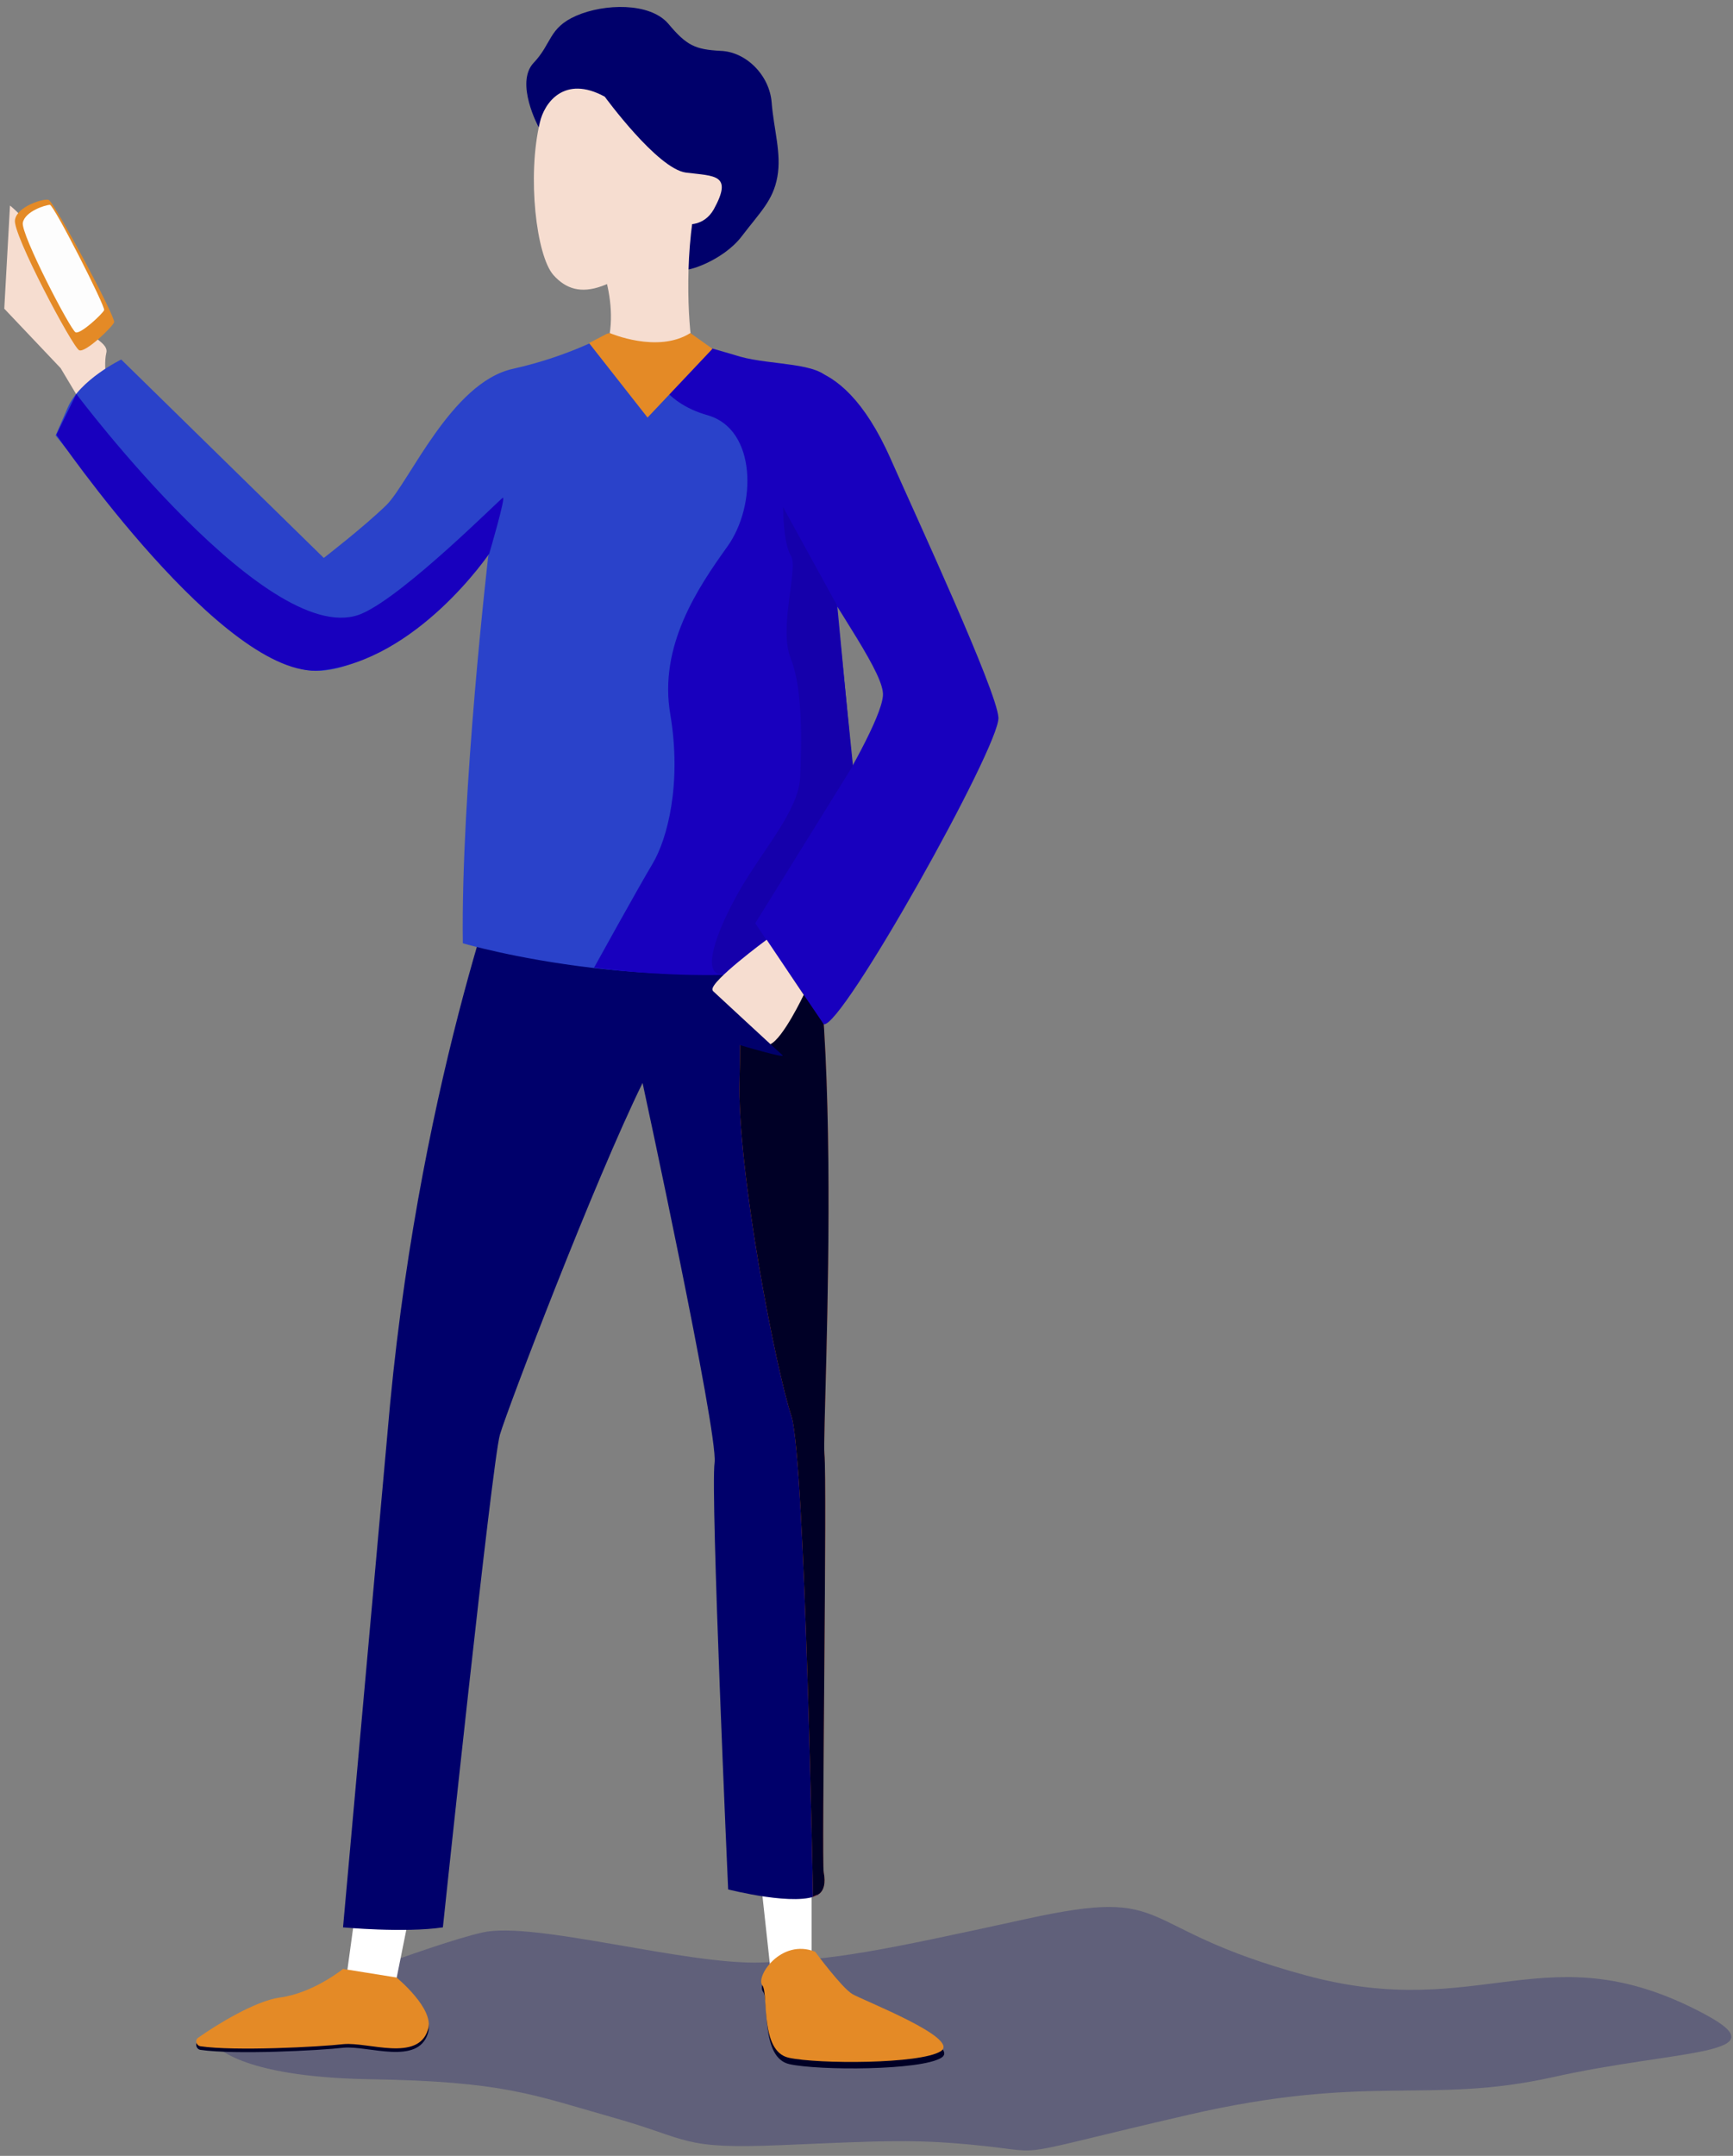 <svg xmlns="http://www.w3.org/2000/svg" width="218" height="271" viewBox="0 0 218 271">
    <rect x="0" y="0" width="218" height="271" fill="#808080" stroke="none"/>
    <defs>
        <linearGradient id="a" x1="225.487%" x2="-122.183%" y1="49.965%" y2="49.965%">
            <stop offset="39.77%" stop-color="#E16E3B"/>
            <stop offset="100%" stop-color="#EEB900"/>
        </linearGradient>
        <linearGradient id="b" x1="234.55%" x2="-6579.78%" y1="46.85%" y2="46.85%">
            <stop offset="39.77%" stop-color="#E16E3B"/>
            <stop offset="100%" stop-color="#EEB900"/>
        </linearGradient>
        <linearGradient id="c" x1="99.814%" x2="-54.434%" y1="50.03%" y2="50.03%">
            <stop offset="39.77%" stop-color="#E16E3B"/>
            <stop offset="100%" stop-color="#EEB900"/>
        </linearGradient>
    </defs>
    <g fill="none" fill-rule="nonzero">
        <path fill="#00006B" d="M67.733 15.936s-2.961-5.492-.628-8.013c2.332-2.431 1.883-4.412 5.382-5.942 3.499-1.53 9.24-1.71 11.573.99 2.333 2.791 3.41 3.241 6.55 3.421 3.229.09 6.19 3.061 6.458 6.483.27 3.421 1.256 6.392.718 9.363-.538 2.971-2.153 4.412-4.486 7.473-2.332 3.061-7.087 4.592-7.446 4.141l-.448-.45-17.673-17.466"/>
        <path fill="#00006B" d="M27.003 256.955s2.692 4.141 19.557 4.411c16.866.27 20.545 1.981 30.413 4.772 9.958 2.791 8.522 4.052 21.351 3.512 12.83-.54 16.866-.81 25.299.09 8.523.9 2.781 1.44 25.747-3.872 22.967-5.312 30.233-1.26 46.023-4.772 15.789-3.51 28.797-2.7 19.019-7.923-19.917-10.623-27.9 1.17-50.15-4.861-22.248-6.033-16.148-11.255-35.077-7.113s-23.953 5.132-33.373 5.492c-9.42.36-28.618-5.222-35.077-3.781-6.46 1.44-24.85 8.643-24.85 8.643l-8.882 5.402" opacity=".25"/>
        <path fill="#FFF" d="M102.092 237.778v11.164s-.807.81-5.024 0l-1.345-12.335 6.37 1.17zM51.226 242.01l-2.064 10.263h-6.1l1.615-11.794z"/>
        <path fill="#000026" d="M102.63 246.15s3.32 4.502 4.665 5.313c1.346.81 13.726 5.582 11.125 7.202-2.602 1.621-15.43 1.621-19.109.81-3.678-.81-2.512-8.012-3.32-9.093-.896-1.08 2.333-6.032 6.64-4.231z"/>
        <path fill="#E48A26" d="M102.54 245.34s3.32 4.502 4.666 5.312c1.345.81 13.726 5.583 11.124 7.203-2.602 1.62-15.43 1.62-19.109.81-3.678-.81-2.512-8.013-3.319-9.093-.897-1.08 2.333-5.942 6.639-4.231z"/>
        <path fill="url(#a)" d="M39.025.72L21.44 4.322S30.143 1.44 39.025.72z" transform="translate(43.062 100.837)"/>
        <path fill="#00006B" d="M49.072 176.465c4.037-42.135 15.43-71.216 15.43-71.216s25.3 3.151 28.44 6.932c3.14 3.782 4.126 11.074 3.857 22.329-.269 11.254 2.96 36.913 4.755 42.855 1.794 5.943 1.435 60.773 1.435 60.773-2.601 1.62-11.393-.63-11.393-.63s-2.243-49.879-1.705-53.66c.449-3.782-9.06-47.718-9.06-47.718-6.101 12.425-16.956 40.875-17.943 44.207-.987 3.33-7.177 61.942-7.177 61.942-4.844.72-12.56 0-12.56 0l5.921-65.814z"/>
        <path fill="url(#b)" d="M59.03 137.66l.808-.36c-.18.18-.449.27-.808.36z" transform="translate(43.062 100.837)"/>
        <path fill="url(#c)" d="M49.97 34.753c.269-11.254-.27-17.197-3.41-20.978-3.14-3.781-25.03-9.453-25.03-9.453L39.115.72c6.37-.54 12.83.09 16.328 3.602 8.612 8.463 4.844 74.277 5.203 77.608.36 3.331-.359 51.32-.09 52.58.27 1.44 0 2.25-.538 2.7l-.807.36s-.987-54.38-2.691-60.321c-1.974-5.853-6.908-31.242-6.55-42.496z" transform="translate(43.062 100.837)"/>
        <path fill="#000026" d="M93.031 135.59c.27-11.254-.269-17.196-3.409-20.978-3.14-3.781-25.03-9.453-25.03-9.453l17.584-3.602c6.37-.54 12.829.09 16.328 3.602 8.612 8.463 4.844 74.277 5.203 77.608.359 3.332-.359 51.32-.09 52.58.27 1.44 0 2.25-.538 2.7l-.807.361s-.987-54.38-2.692-60.322c-1.973-5.852-6.908-31.242-6.549-42.496z"/>
        <path fill="#F6DDD0" d="M10.586 51.229l-2.96-4.952-7.088-7.473.718-12.964s4.306 3.24 5.742 9.633c1.435 6.392 6.907 7.023 6.37 8.913-.45 1.891.358 6.033.358 6.033l-3.14.81z"/>
        <path fill="#000026" d="M49.88 249.032s4.844 3.961 3.947 6.572c-1.256 4.052-7.446 1.53-10.586 1.801-3.14.36-13.726.9-18.032.27-.538-.09-.718-.81-.27-1.08 2.154-1.53 7.088-4.592 10.228-5.042 4.217-.54 7.984-3.602 7.984-3.602l6.729 1.08z"/>
        <path fill="#E48A26" d="M49.88 248.582s4.844 3.961 3.947 6.572c-1.256 4.052-7.446 1.53-10.586 1.8-3.14.361-13.726.901-18.032.27-.538-.09-.718-.81-.27-1.08 2.154-1.53 7.088-4.591 10.228-5.041 4.217-.54 7.984-3.602 7.984-3.602l6.729 1.08z"/>
        <path fill="#2A42CA" d="M77.242 41.595s-5.024 3.061-12.74 4.772c-7.714 1.71-13.007 14.225-15.878 17.106-2.87 2.791-7.895 6.663-7.895 6.663l-25.478-24.94s-5.203 2.522-6.728 6.033L6.998 54.74s22.338 28.45 31.847 29.531c9.42 1.17 22.608-14.675 22.608-14.675s-3.5 29.98-3.23 48.978c0 0 26.555 7.833 51.226 1.26l-5.473-55.37s-1.076-16.926-2.96-17.917c-1.795-.99-13.188-.99-16.059-5.042-2.78-4.051-7.715.09-7.715.09"/>
        <path fill="#1800BE" d="M82.086 46.277s.898 4.232 6.998 5.942c6.1 1.8 6.1 11.344 2.422 16.476-3.678 5.132-8.702 12.515-7.177 21.158 1.436 8.643-.359 15.576-2.243 18.727s-7.356 13.055-7.356 13.055 20.544 3.061 34.719-1.89c13.995-4.863 0 0 0 0l-4.486-47.448 4.486-13.775s-4.307-9.184-5.114-10.714c-1.166-2.251-7.356-1.891-11.214-2.971-2.063-.63-6.28-1.801-6.28-1.801l-4.755 3.241"/>
        <path fill="#F6DDD0" d="M76.076 12.154c-5.114-2.79-7.626.81-8.164 3.242-1.615 6.752-.449 16.746 1.704 19.177 3.14 3.511 7.536 2.34 16.687-6.393 0 0 2.243.36 3.499-1.89 2.422-4.412.09-4.142-3.5-4.592-3.588-.45-10.226-9.544-10.226-9.544z"/>
        <path fill="#F6DDD0" d="M74.102 29.711s4.037 7.023 2.333 13.505c-.18.72.179 1.35.807 1.71 2.153 1.081 6.728 2.702 9.868-1.08-.538-3.331-1.166-12.424.897-20.797.539-2.611-13.905 6.662-13.905 6.662z"/>
        <path fill="#1800BE" d="M97.696 46.637s7.716-3.961 14.354 11.074c3.23 7.293 13.367 29.171 13.547 32.502.18 3.602-19.737 39.165-21.98 38.535l-8.612-12.695s15.52-23.139 16.058-28.54c.628-5.313-23.594-31.242-13.367-40.876"/>
        <path fill="#1500AB" d="M107.295 96.246l-12.29 19.807 4.037 6.032s-6.19.54-8.433.36c-2.243-.18-.628-5.132 2.333-10.354 2.96-5.222 7.535-10.173 7.715-14.405.18-4.141.359-10.984-1.166-14.855-1.615-3.872.986-11.435 0-12.965-.987-1.62-.987-6.122-.987-6.122l6.728 12.244 2.063 20.258"/>
        <path fill="#1800BE" d="M61.542 69.596s2.153-7.293 1.705-7.023c-.449.27-12.2 12.065-17.584 14.495C34.27 82.38 9.6 49.518 9.6 49.518L7.087 54.65S28.26 85.532 40.37 84.271c12.111-1.26 21.172-14.675 21.172-14.675"/>
        <path fill="#E48A26" d="M76.704 41.865s6.01 2.611 10.137 0c4.127-2.61 0 0 0 0l2.781 1.981-8.164 8.643-7.356-9.363 2.243-1.17"/>
        <path fill="#F6DDD0" d="M101.105 125.056s-2.601 5.492-4.216 6.212c-1.525.72-6.998-5.762-7.267-6.842-.269-1.08 6.818-6.302 6.818-6.302l4.665 6.932"/>
        <path fill="#00006B" d="M89.622 124.516s8.164 7.563 8.792 8.103c.628.54-5.383-1.26-5.383-1.26l-3.409-6.843"/>
        <path fill="#E48A26" d="M1.884 27.64c-.359 1.71 7.267 16.026 8.074 16.386.807.36 4.216-2.97 4.396-3.511.269-.54-7.626-15.306-8.254-15.396-.628-.18-3.947.81-4.216 2.521z"/>
        <path fill="#FDFDFD" d="M2.87 28c-.268 1.44 6.011 13.505 6.64 13.775.627.27 3.409-2.34 3.588-2.79.18-.45-6.28-13.145-6.818-13.235-.538 0-3.14.81-3.41 2.25z"/>
    </g>
</svg>
